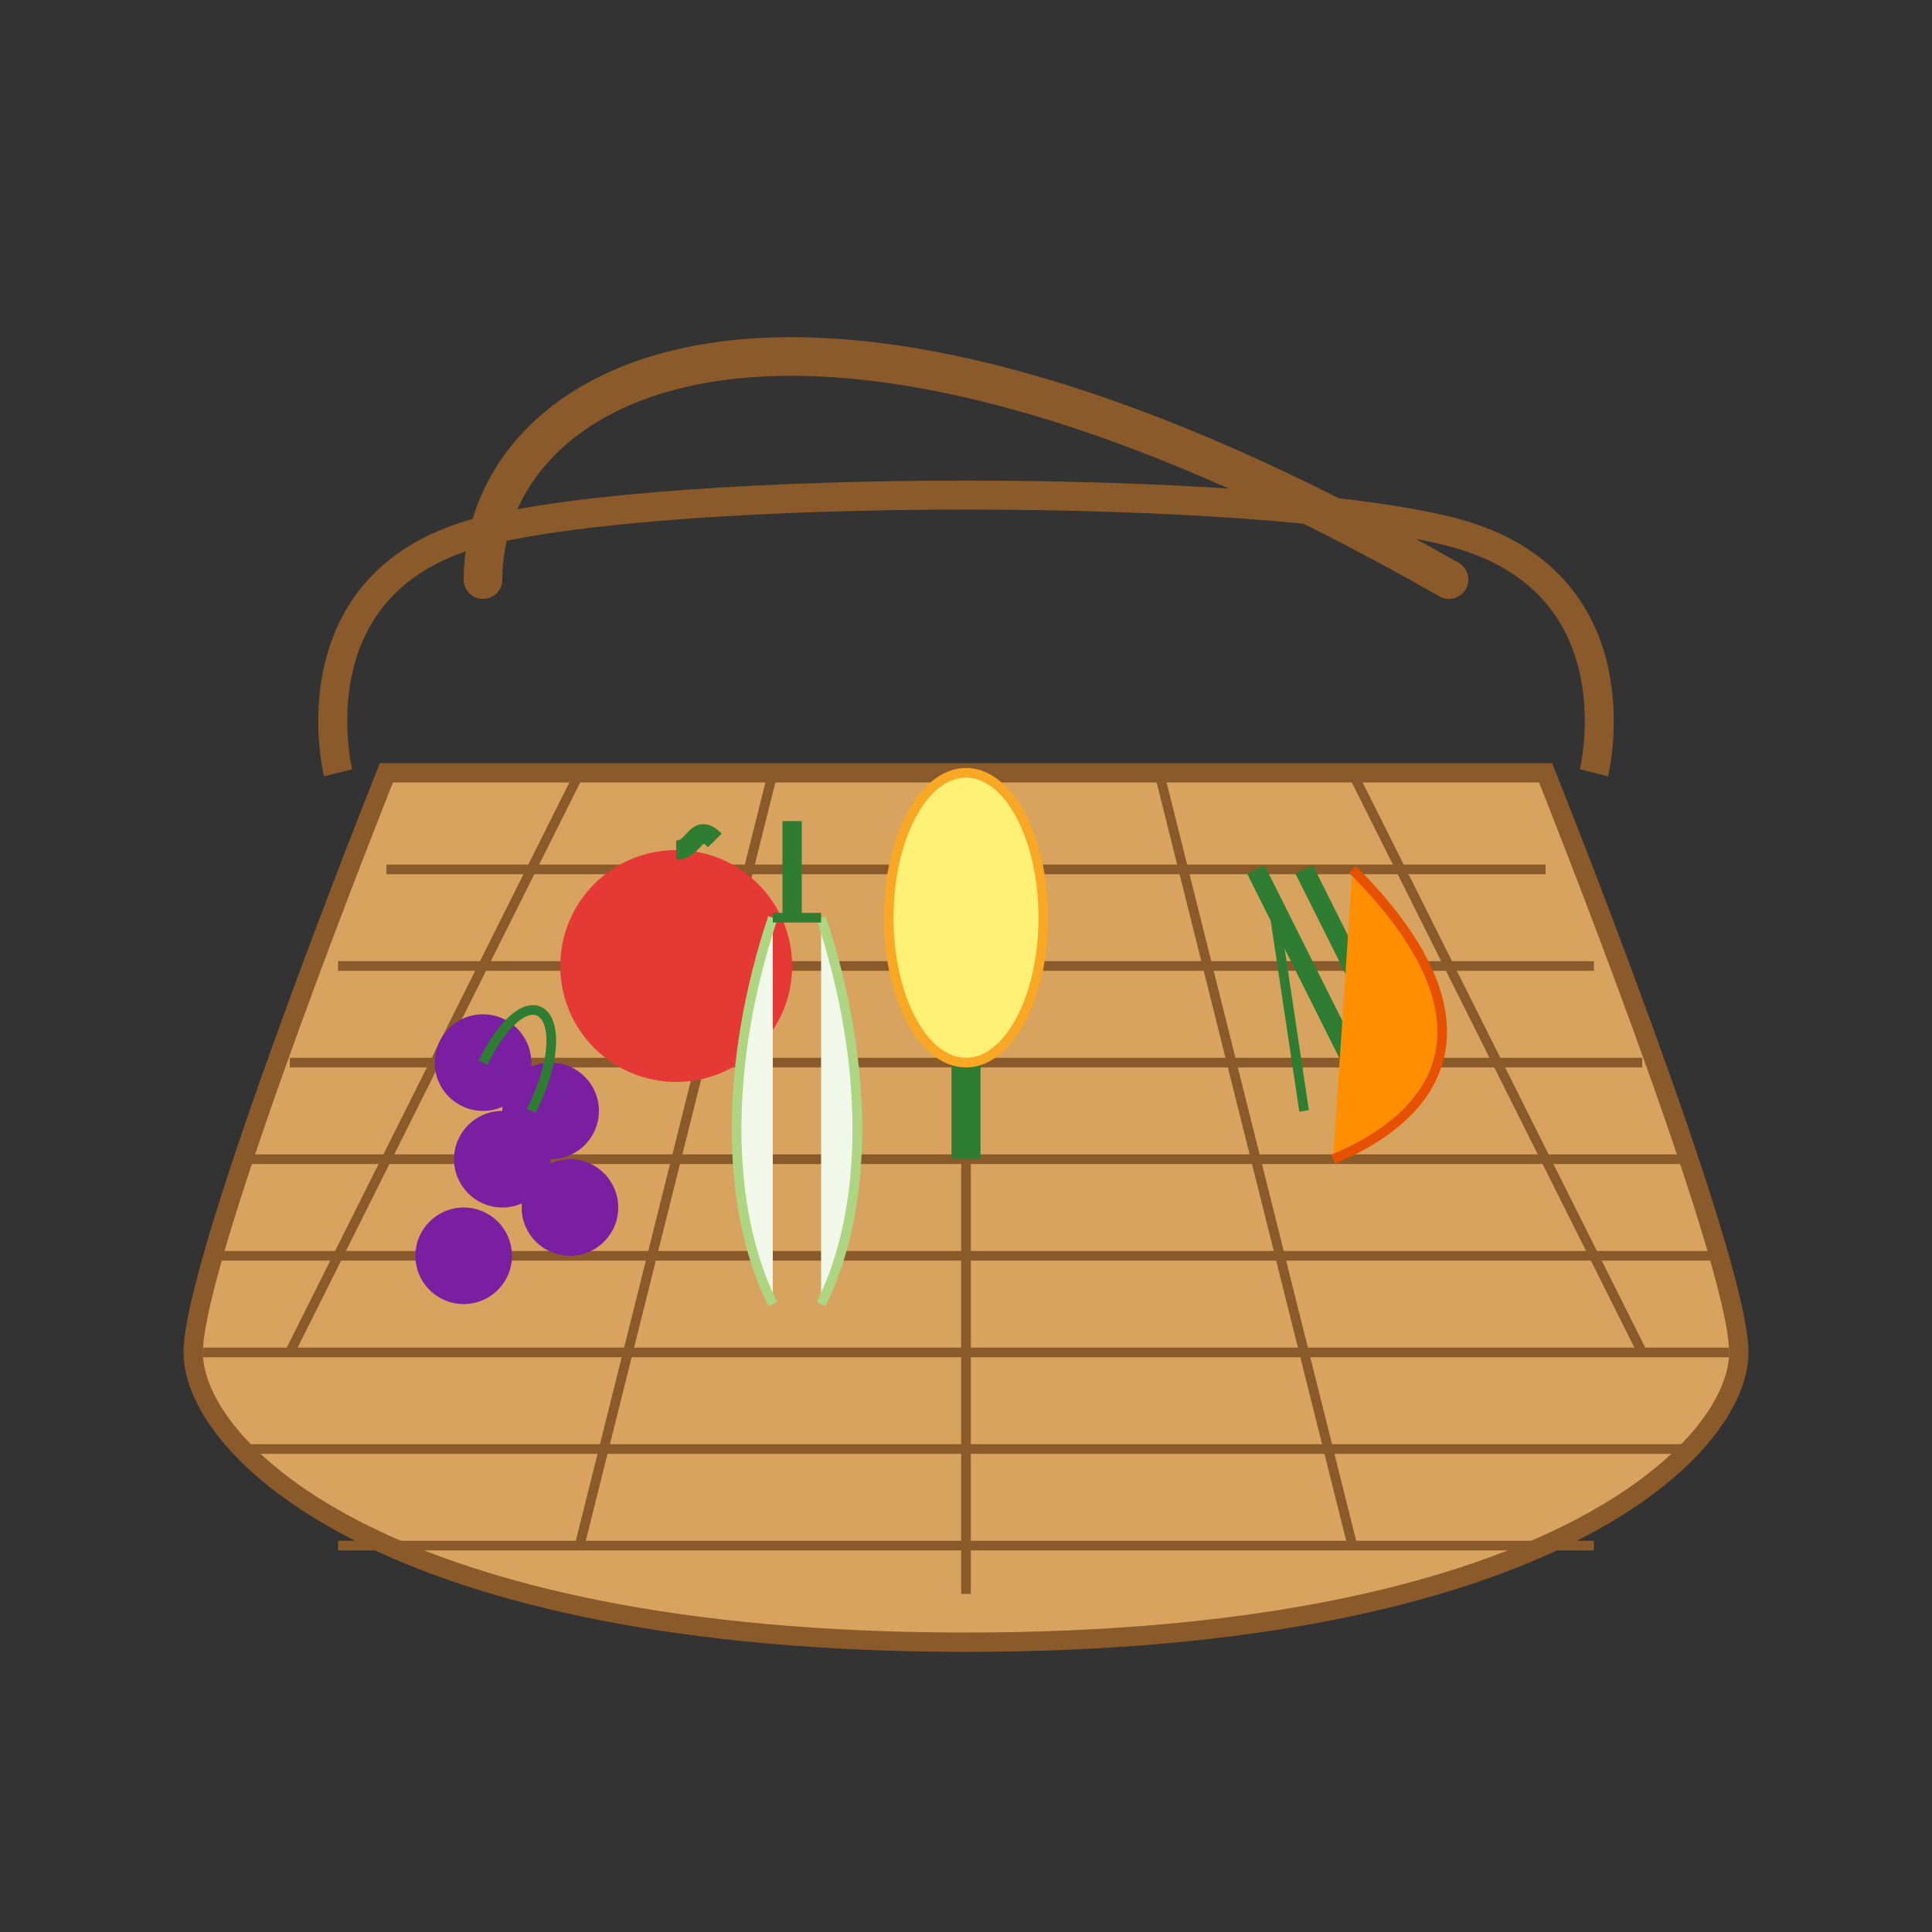 <!-- market-basket.svg -->
<svg width="200" height="200" viewBox="0 0 200 200" xmlns="http://www.w3.org/2000/svg">
  <rect x="0" y="0" width="200" height="200" fill="#333333" stroke="none"/>
  <!-- Basket Base -->
  <path d="M40 80C40 80 20 130 20 140C20 150 40 170 100 170C160 170 180 150 180 140C180 130 160 80 160 80L40 80Z" fill="#D7A35E" stroke="#8B5A2B" stroke-width="2" />

  <!-- Basket Rim -->
  <path d="M35 80C35 80 30 60 50 55C70 50 130 50 150 55C170 60 165 80 165 80" fill="none" stroke="#8B5A2B" stroke-width="3" />

  <!-- Basket Handle -->
  <path d="M50 60C50 40 80 20 150 60" fill="none" stroke="#8B5A2B" stroke-width="4" stroke-linecap="round" />

  <!-- Basket Weave Pattern -->
  <path d="M40 90L160 90" stroke="#8B5A2B" stroke-width="1" />
  <path d="M35 100L165 100" stroke="#8B5A2B" stroke-width="1" />
  <path d="M30 110L170 110" stroke="#8B5A2B" stroke-width="1" />
  <path d="M25 120L175 120" stroke="#8B5A2B" stroke-width="1" />
  <path d="M22 130L178 130" stroke="#8B5A2B" stroke-width="1" />
  <path d="M21 140L179 140" stroke="#8B5A2B" stroke-width="1" />
  <path d="M25 150L175 150" stroke="#8B5A2B" stroke-width="1" />
  <path d="M35 160L165 160" stroke="#8B5A2B" stroke-width="1" />

  <!-- Vertical weave lines -->
  <path d="M60 80L30 140" stroke="#8B5A2B" stroke-width="1" />
  <path d="M80 80L60 160" stroke="#8B5A2B" stroke-width="1" />
  <path d="M100 80L100 165" stroke="#8B5A2B" stroke-width="1" />
  <path d="M120 80L140 160" stroke="#8B5A2B" stroke-width="1" />
  <path d="M140 80L170 140" stroke="#8B5A2B" stroke-width="1" />

  <!-- Basket Contents -->
  <!-- Apple -->
  <circle cx="70" cy="100" r="12" fill="#E53935" />
  <path d="M70 88C72 88 72 85 74 87" stroke="#2E7D32" stroke-width="2" fill="none" />

  <!-- Corn -->
  <path d="M100 95L100 120" stroke="#2E7D32" stroke-width="3" />
  <ellipse cx="100" cy="95" rx="8" ry="15" fill="#FFF176" stroke="#F9A825" stroke-width="1" />

  <!-- Carrot -->
  <path d="M130 90L140 110" stroke="#2E7D32" stroke-width="2" />
  <path d="M135 90L145 110" stroke="#2E7D32" stroke-width="2" />
  <path d="M132 95L135 115" stroke="#2E7D32" stroke-width="1" />
  <path d="M140 90C155 105 150 115 138 120" fill="#FF8F00" stroke="#E65100" stroke-width="1" />

  <!-- Grapes -->
  <circle cx="50" cy="110" r="5" fill="#7B1FA2" />
  <circle cx="57" cy="115" r="5" fill="#7B1FA2" />
  <circle cx="52" cy="120" r="5" fill="#7B1FA2" />
  <circle cx="59" cy="125" r="5" fill="#7B1FA2" />
  <circle cx="48" cy="130" r="5" fill="#7B1FA2" />
  <path d="M50 110C55 100 60 105 55 115" stroke="#2E7D32" stroke-width="1" fill="none" />

  <!-- Leek -->
  <path d="M80 95C75 110 75 125 80 135" fill="#F1F8E9" stroke="#AED581" stroke-width="1" />
  <path d="M85 95C90 110 90 125 85 135" fill="#F1F8E9" stroke="#AED581" stroke-width="1" />
  <path d="M80 95L85 95" stroke="#2E7D32" stroke-width="1" />
  <path d="M82 85L82 95" stroke="#2E7D32" stroke-width="2" fill="#81C784" />
</svg>